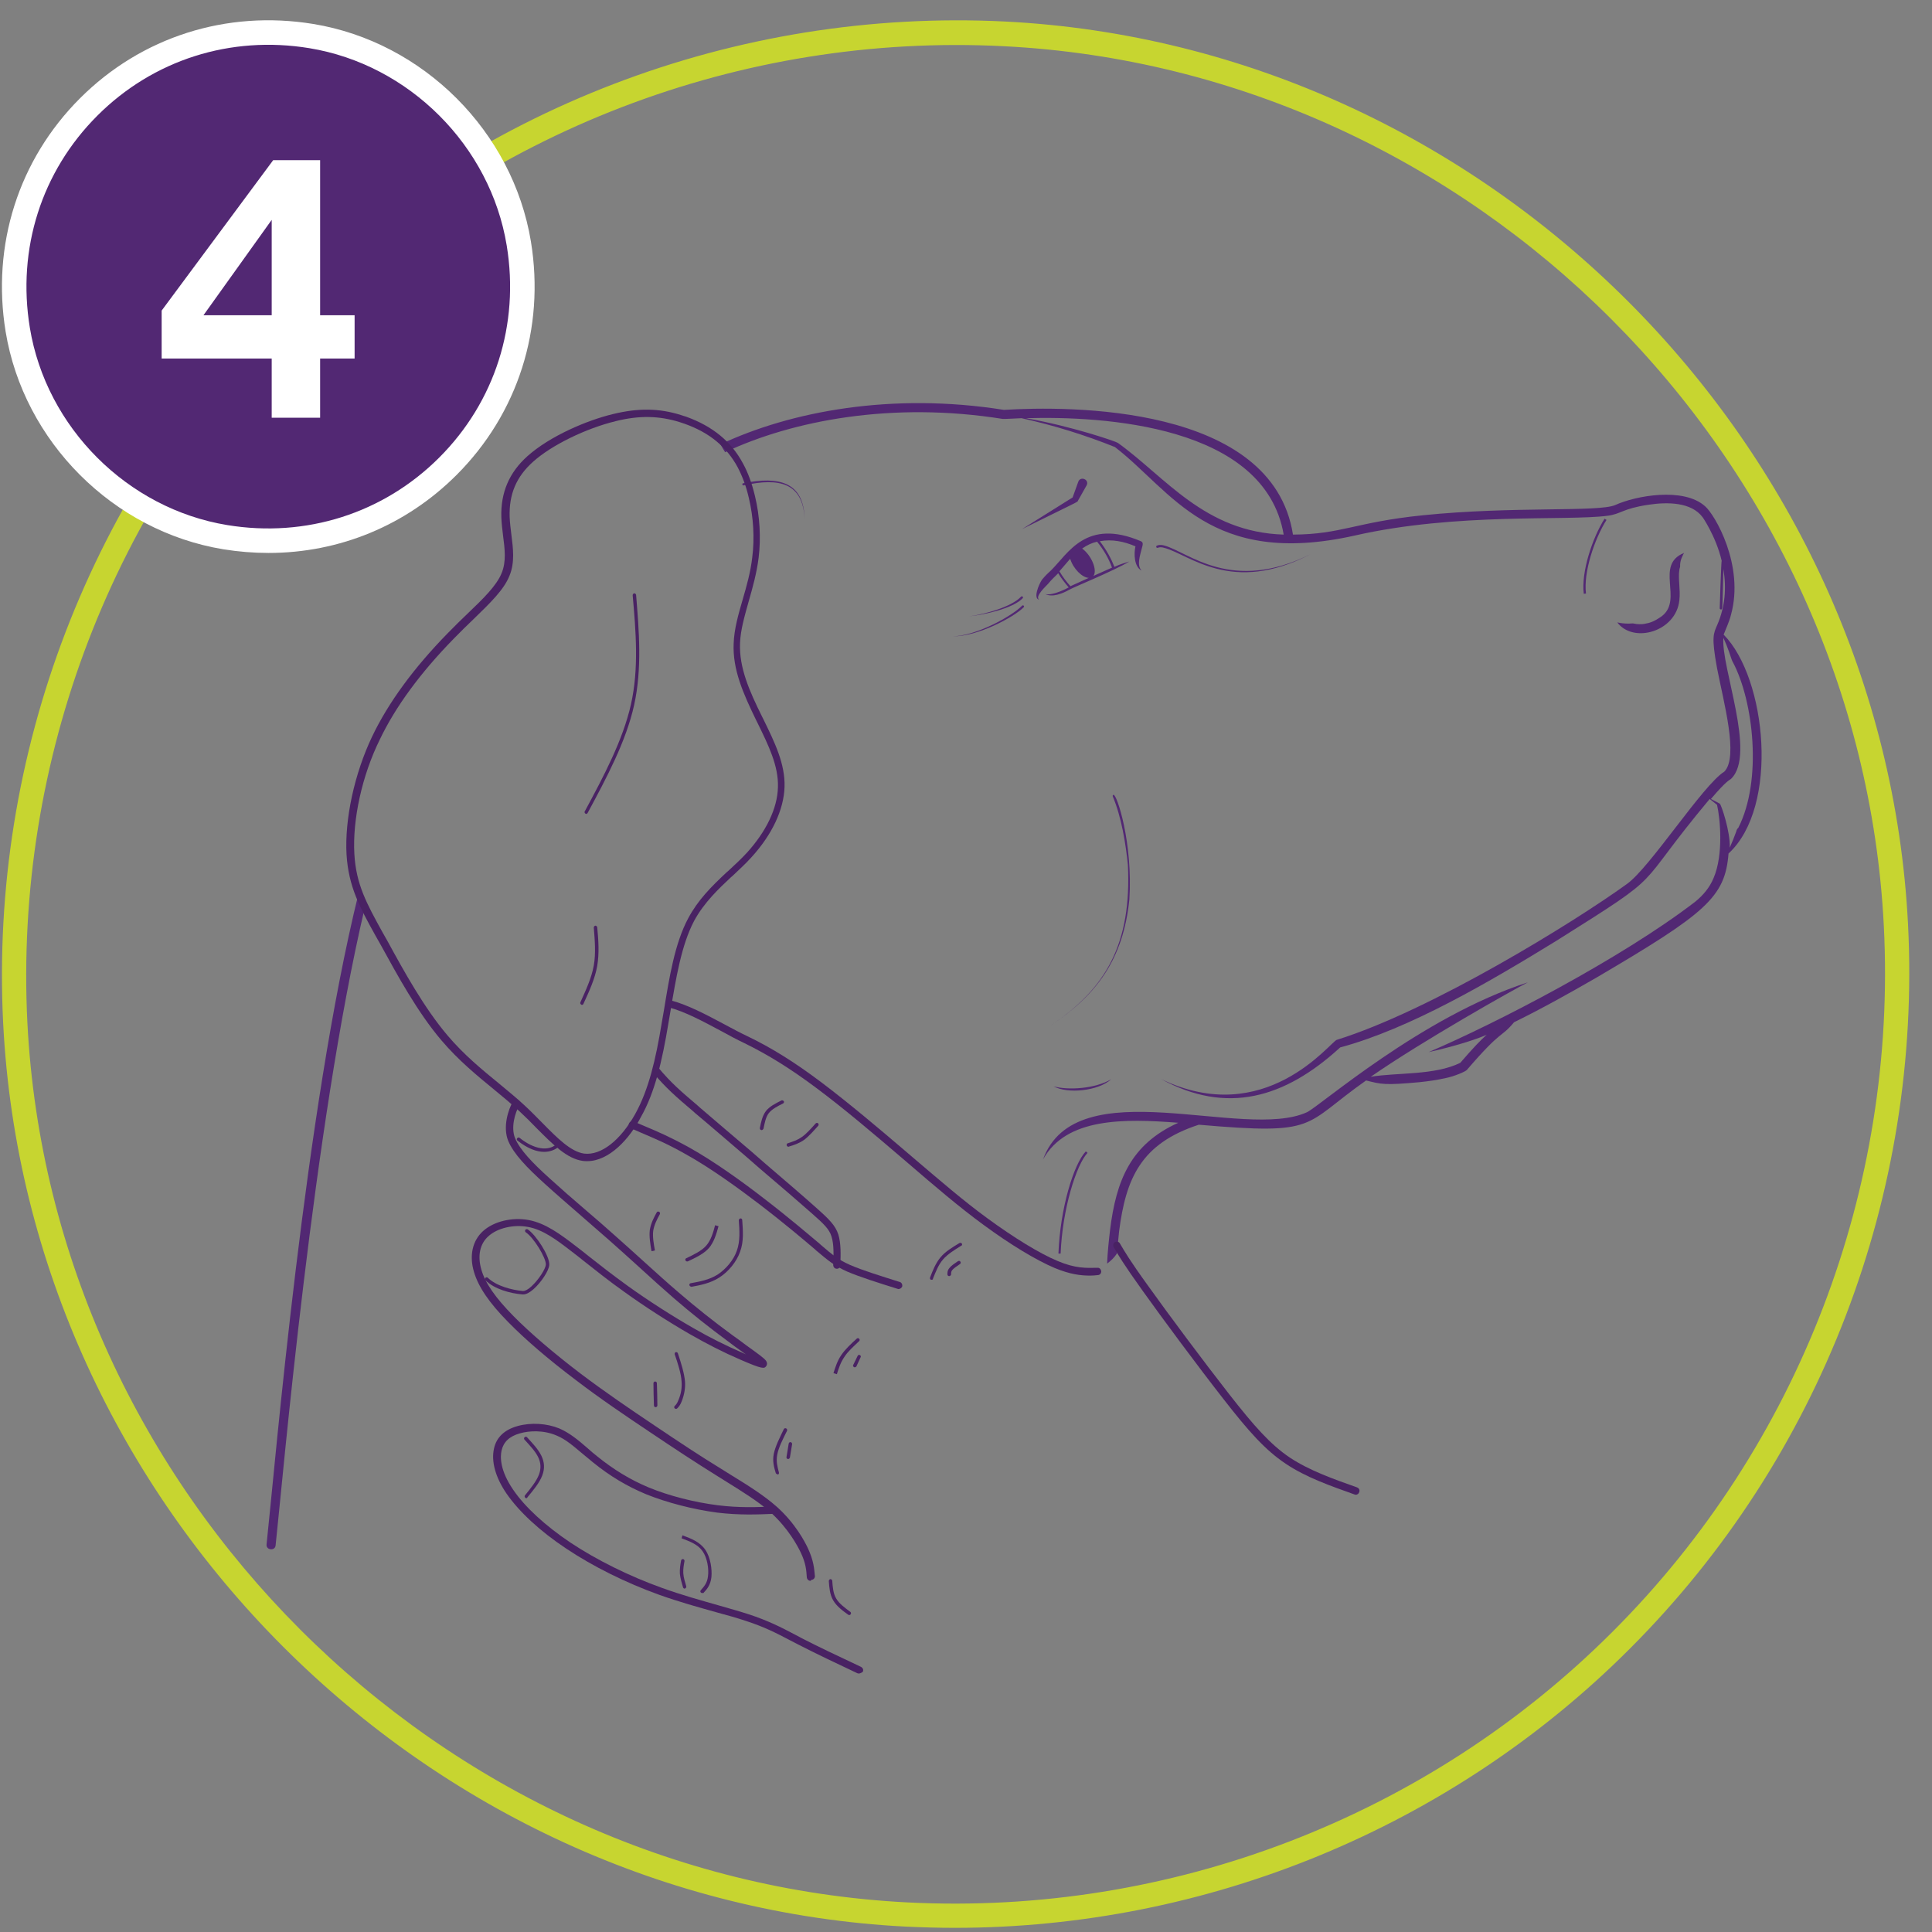 <svg width="79" height="79" viewBox="0 0 79 79" fill="none" xmlns="http://www.w3.org/2000/svg">
<rect x="0" y="0" width="79" height="79" fill="#808080" stroke="none"/>
<mask id="mask0_627_2465" style="mask-type:luminance" maskUnits="userSpaceOnUse" x="0" y="1" width="78" height="78">
<path d="M0.58 39.83C0.58 61.99 19.31 79.79 41.8 78.24C60.79 76.93 76.17 61.56 77.48 42.57C79.04 20.07 61.24 1.33 39.07 1.33C17.82 1.33 0.58 18.57 0.58 39.83Z" fill="white"/>
</mask>
<g mask="url(#mask0_627_2465)">
<path d="M26.64 51.16C26.59 50.86 26.54 50.57 26.57 50.3C26.61 50.03 26.73 49.8 26.85 49.58C26.87 49.54 26.91 49.53 26.95 49.55C26.99 49.57 27 49.61 26.98 49.65C26.86 49.87 26.75 50.08 26.71 50.33C26.68 50.57 26.73 50.86 26.78 51.13L26.71 51.15L26.64 51.16Z" fill="#492263"/>
</g>
<mask id="mask1_627_2465" style="mask-type:luminance" maskUnits="userSpaceOnUse" x="0" y="1" width="78" height="78">
<path d="M0.58 39.83C0.58 61.99 19.31 79.79 41.8 78.24C60.79 76.93 76.17 61.56 77.48 42.57C79.04 20.07 61.24 1.33 39.07 1.33C17.82 1.33 0.58 18.57 0.58 39.83Z" fill="white"/>
</mask>
<g mask="url(#mask1_627_2465)">
<path d="M28.09 51.58C28.061 51.58 28.041 51.56 28.03 51.54C28.011 51.5 28.03 51.46 28.061 51.45C28.37 51.3 28.691 51.15 28.881 50.93C29.07 50.71 29.16 50.41 29.241 50.1L29.381 50.14C29.291 50.46 29.201 50.78 28.991 51.03C28.78 51.27 28.441 51.43 28.12 51.58C28.11 51.58 28.101 51.58 28.09 51.58Z" fill="#492263"/>
</g>
<mask id="mask2_627_2465" style="mask-type:luminance" maskUnits="userSpaceOnUse" x="0" y="1" width="78" height="78">
<path d="M0.58 39.83C0.58 61.99 19.31 79.79 41.8 78.24C60.79 76.93 76.17 61.56 77.48 42.57C79.04 20.07 61.24 1.33 39.07 1.33C17.82 1.33 0.58 18.57 0.58 39.83Z" fill="white"/>
</mask>
<g mask="url(#mask2_627_2465)">
<path d="M28.26 52.61C28.23 52.61 28.2 52.59 28.19 52.55C28.18 52.51 28.21 52.47 28.25 52.47C28.64 52.4 29 52.33 29.34 52.12C29.69 51.89 30 51.52 30.13 51.14C30.27 50.75 30.24 50.31 30.21 49.9C30.21 49.86 30.24 49.83 30.28 49.82C30.32 49.82 30.35 49.85 30.35 49.89C30.38 50.32 30.42 50.77 30.26 51.19C30.12 51.59 29.79 52 29.41 52.24C29.05 52.47 28.65 52.55 28.26 52.62C28.27 52.61 28.27 52.61 28.26 52.61Z" fill="#492263"/>
</g>
<mask id="mask3_627_2465" style="mask-type:luminance" maskUnits="userSpaceOnUse" x="0" y="1" width="78" height="78">
<path d="M0.58 39.83C0.58 61.99 19.31 79.79 41.8 78.24C60.79 76.93 76.17 61.56 77.48 42.57C79.04 20.07 61.24 1.33 39.07 1.33C17.82 1.33 0.58 18.57 0.58 39.83Z" fill="white"/>
</mask>
<g mask="url(#mask3_627_2465)">
<path d="M26.81 57.54C26.77 57.54 26.74 57.51 26.74 57.47C26.73 57.17 26.72 56.87 26.72 56.56C26.72 56.52 26.75 56.49 26.79 56.49C26.83 56.49 26.86 56.52 26.86 56.56C26.87 56.86 26.88 57.16 26.88 57.47C26.88 57.5 26.85 57.54 26.81 57.54Z" fill="#492263"/>
</g>
<mask id="mask4_627_2465" style="mask-type:luminance" maskUnits="userSpaceOnUse" x="0" y="1" width="78" height="78">
<path d="M0.58 39.83C0.58 61.99 19.31 79.79 41.8 78.24C60.79 76.93 76.17 61.56 77.48 42.57C79.04 20.07 61.24 1.33 39.07 1.33C17.82 1.33 0.58 18.57 0.58 39.83Z" fill="white"/>
</mask>
<g mask="url(#mask4_627_2465)">
<path d="M27.64 57.61C27.62 57.61 27.61 57.6 27.59 57.59C27.56 57.56 27.56 57.52 27.59 57.49C27.64 57.44 27.69 57.39 27.75 57.23C27.85 56.99 27.89 56.74 27.87 56.49C27.85 56.16 27.72 55.76 27.59 55.38C27.58 55.34 27.6 55.3 27.63 55.29C27.66 55.28 27.71 55.3 27.72 55.34C27.85 55.74 27.98 56.14 28.01 56.49C28.03 56.76 27.98 57.03 27.88 57.29C27.81 57.47 27.75 57.53 27.69 57.59C27.68 57.6 27.66 57.61 27.64 57.61Z" fill="#492263"/>
</g>
<mask id="mask5_627_2465" style="mask-type:luminance" maskUnits="userSpaceOnUse" x="0" y="1" width="78" height="78">
<path d="M0.58 39.83C0.58 61.99 19.31 79.79 41.8 78.24C60.79 76.93 76.17 61.56 77.48 42.57C79.04 20.07 61.24 1.33 39.07 1.33C17.82 1.33 0.58 18.57 0.58 39.83Z" fill="white"/>
</mask>
<g mask="url(#mask5_627_2465)">
<path d="M28.71 65.141C28.69 65.141 28.68 65.13 28.66 65.121C28.63 65.091 28.63 65.05 28.66 65.02C28.79 64.871 28.92 64.731 28.95 64.451C28.99 64.15 28.92 63.7 28.73 63.431C28.54 63.151 28.21 63.031 27.87 62.901L27.91 62.77L27.88 62.84L27.91 62.781C28.26 62.91 28.62 63.05 28.84 63.37C29.06 63.691 29.12 64.18 29.09 64.49C29.05 64.82 28.91 64.981 28.76 65.141C28.75 65.13 28.73 65.141 28.71 65.141Z" fill="#492263"/>
</g>
<mask id="mask6_627_2465" style="mask-type:luminance" maskUnits="userSpaceOnUse" x="0" y="1" width="78" height="78">
<path d="M0.58 39.83C0.58 61.99 19.31 79.79 41.8 78.24C60.79 76.93 76.17 61.56 77.48 42.57C79.04 20.07 61.24 1.33 39.07 1.33C17.82 1.33 0.58 18.57 0.58 39.83Z" fill="white"/>
</mask>
<g mask="url(#mask6_627_2465)">
<path d="M28 64.96C27.97 64.96 27.94 64.94 27.93 64.91C27.88 64.74 27.82 64.54 27.8 64.35C27.79 64.16 27.82 63.97 27.85 63.81C27.86 63.77 27.89 63.75 27.93 63.75C27.97 63.76 27.99 63.79 27.99 63.83C27.96 63.99 27.93 64.16 27.94 64.33C27.95 64.5 28.01 64.69 28.06 64.86C28.07 64.9 28.05 64.94 28.01 64.95C28.02 64.96 28.01 64.96 28 64.96Z" fill="#492263"/>
</g>
<mask id="mask7_627_2465" style="mask-type:luminance" maskUnits="userSpaceOnUse" x="0" y="1" width="78" height="78">
<path d="M0.58 39.83C0.58 61.99 19.31 79.79 41.8 78.24C60.79 76.93 76.17 61.56 77.48 42.57C79.04 20.07 61.24 1.33 39.07 1.33C17.82 1.33 0.58 18.57 0.58 39.83Z" fill="white"/>
</mask>
<g mask="url(#mask7_627_2465)">
<path d="M21.52 61.261C21.5 61.261 21.49 61.261 21.48 61.24C21.45 61.221 21.44 61.17 21.47 61.141C21.7 60.861 21.94 60.561 22.04 60.291C22.13 60.051 22.12 59.81 22 59.571C21.88 59.331 21.66 59.101 21.45 58.871C21.42 58.841 21.42 58.8 21.45 58.77C21.48 58.74 21.52 58.74 21.55 58.77C21.77 59.011 22 59.251 22.13 59.511C22.27 59.791 22.28 60.06 22.17 60.34C22.06 60.63 21.81 60.931 21.57 61.221C21.56 61.251 21.54 61.261 21.52 61.261Z" fill="#492263"/>
</g>
<mask id="mask8_627_2465" style="mask-type:luminance" maskUnits="userSpaceOnUse" x="0" y="1" width="78" height="78">
<path d="M0.58 39.83C0.58 61.99 19.31 79.79 41.8 78.24C60.79 76.93 76.17 61.56 77.48 42.57C79.04 20.07 61.24 1.33 39.07 1.33C17.82 1.33 0.58 18.57 0.58 39.83Z" fill="white"/>
</mask>
<g mask="url(#mask8_627_2465)">
<path d="M21.39 52.93C21.38 52.93 21.38 52.93 21.37 52.93C20.88 52.89 20.22 52.72 19.85 52.35C19.82 52.32 19.82 52.28 19.85 52.25C19.88 52.22 19.92 52.22 19.95 52.25C20.3 52.59 20.94 52.75 21.38 52.79H21.39C21.47 52.79 21.59 52.73 21.72 52.61C22.03 52.33 22.31 51.88 22.32 51.71C22.33 51.43 21.82 50.6 21.5 50.39C21.47 50.37 21.46 50.32 21.48 50.29C21.5 50.26 21.55 50.25 21.58 50.27C21.92 50.5 22.48 51.36 22.46 51.72C22.45 51.95 22.13 52.44 21.81 52.72C21.65 52.86 21.51 52.93 21.39 52.93Z" fill="#492263"/>
</g>
<mask id="mask9_627_2465" style="mask-type:luminance" maskUnits="userSpaceOnUse" x="0" y="1" width="78" height="78">
<path d="M0.58 39.83C0.58 61.99 19.31 79.79 41.8 78.24C60.79 76.93 76.17 61.56 77.48 42.57C79.04 20.07 61.24 1.33 39.07 1.33C17.82 1.33 0.58 18.57 0.58 39.83Z" fill="white"/>
</mask>
<g mask="url(#mask9_627_2465)">
<path d="M22.25 47.1C21.95 47.1 21.58 46.97 21.16 46.64C21.13 46.62 21.12 46.57 21.15 46.54C21.18 46.51 21.22 46.5 21.25 46.53C21.84 47 22.42 47.09 22.76 46.78C22.79 46.75 22.83 46.75 22.86 46.78C22.89 46.81 22.89 46.85 22.86 46.88C22.71 47.01 22.5 47.1 22.25 47.1Z" fill="#492263"/>
</g>
<mask id="mask10_627_2465" style="mask-type:luminance" maskUnits="userSpaceOnUse" x="0" y="1" width="78" height="78">
<path d="M0.58 39.83C0.58 61.99 19.31 79.79 41.8 78.24C60.79 76.93 76.17 61.56 77.48 42.57C79.04 20.07 61.24 1.33 39.07 1.33C17.82 1.33 0.58 18.57 0.58 39.83Z" fill="white"/>
</mask>
<g mask="url(#mask10_627_2465)">
<path d="M32.24 46.89C32.21 46.89 32.18 46.87 32.17 46.84C32.16 46.8 32.17 46.76 32.21 46.75C32.42 46.68 32.61 46.62 32.79 46.49C32.98 46.36 33.17 46.14 33.35 45.94C33.38 45.91 33.42 45.91 33.45 45.93C33.48 45.96 33.48 46 33.46 46.03C33.27 46.24 33.08 46.46 32.88 46.61C32.68 46.75 32.47 46.82 32.27 46.88C32.26 46.89 32.25 46.89 32.24 46.89ZM31.14 46.21H31.13C31.09 46.2 31.07 46.17 31.07 46.13C31.12 45.88 31.17 45.63 31.32 45.43C31.47 45.24 31.71 45.12 31.95 45C31.98 44.98 32.03 45 32.05 45.03C32.07 45.06 32.05 45.11 32.02 45.12C31.8 45.23 31.57 45.35 31.44 45.51C31.31 45.68 31.27 45.91 31.22 46.15C31.2 46.19 31.17 46.21 31.14 46.21Z" fill="#492263"/>
</g>
<mask id="mask11_627_2465" style="mask-type:luminance" maskUnits="userSpaceOnUse" x="0" y="1" width="78" height="78">
<path d="M0.58 39.83C0.58 61.99 19.31 79.79 41.8 78.24C60.79 76.93 76.17 61.56 77.48 42.57C79.04 20.07 61.24 1.33 39.07 1.33C17.82 1.33 0.58 18.57 0.58 39.83Z" fill="white"/>
</mask>
<g mask="url(#mask11_627_2465)">
<path d="M23.8 41.09C23.79 41.09 23.78 41.09 23.77 41.08C23.73 41.06 23.72 41.02 23.73 40.99C23.95 40.5 24.19 39.99 24.28 39.48C24.37 38.97 24.32 38.44 24.28 37.93C24.28 37.89 24.31 37.86 24.34 37.85C24.38 37.85 24.41 37.88 24.42 37.91C24.47 38.43 24.51 38.97 24.42 39.5C24.33 40.02 24.09 40.54 23.86 41.04C23.85 41.07 23.82 41.09 23.8 41.09Z" fill="#492263"/>
</g>
<mask id="mask12_627_2465" style="mask-type:luminance" maskUnits="userSpaceOnUse" x="0" y="1" width="78" height="78">
<path d="M0.58 39.83C0.58 61.99 19.31 79.79 41.8 78.24C60.79 76.93 76.17 61.56 77.48 42.57C79.04 20.07 61.24 1.33 39.07 1.33C17.82 1.33 0.58 18.57 0.58 39.83Z" fill="white"/>
</mask>
<g mask="url(#mask12_627_2465)">
<path d="M23.97 33.28C23.96 33.28 23.95 33.28 23.94 33.27C23.91 33.25 23.89 33.21 23.91 33.18C24.68 31.75 25.47 30.27 25.8 28.8C26.13 27.33 26 25.81 25.87 24.34C25.87 24.3 25.9 24.27 25.93 24.26C25.97 24.26 26 24.29 26.01 24.32C26.13 25.8 26.26 27.33 25.93 28.83C25.6 30.32 24.8 31.81 24.03 33.24C24.02 33.26 24 33.28 23.97 33.28Z" fill="#492263"/>
</g>
<mask id="mask13_627_2465" style="mask-type:luminance" maskUnits="userSpaceOnUse" x="0" y="1" width="78" height="78">
<path d="M0.58 39.83C0.58 61.99 19.31 79.79 41.8 78.24C60.79 76.93 76.17 61.56 77.48 42.57C79.04 20.07 61.24 1.33 39.07 1.33C17.82 1.33 0.58 18.57 0.58 39.83Z" fill="white"/>
</mask>
<g mask="url(#mask13_627_2465)">
<path d="M34.22 56.19L34.08 56.15C34.16 55.9 34.24 55.64 34.4 55.41C34.56 55.17 34.8 54.95 35.03 54.74C35.06 54.71 35.1 54.71 35.13 54.74C35.16 54.77 35.16 54.81 35.13 54.84C34.91 55.05 34.67 55.26 34.53 55.48C34.37 55.71 34.3 55.94 34.22 56.19Z" fill="#492263"/>
</g>
<mask id="mask14_627_2465" style="mask-type:luminance" maskUnits="userSpaceOnUse" x="0" y="1" width="78" height="78">
<path d="M0.58 39.83C0.58 61.99 19.31 79.79 41.8 78.24C60.79 76.93 76.17 61.56 77.48 42.57C79.04 20.07 61.24 1.33 39.07 1.33C17.82 1.33 0.58 18.57 0.58 39.83Z" fill="white"/>
</mask>
<g mask="url(#mask14_627_2465)">
<path d="M31.79 60.28C31.76 60.28 31.73 60.26 31.72 60.23C31.65 60 31.58 59.75 31.64 59.45C31.7 59.15 31.88 58.79 32.05 58.44C32.07 58.4 32.11 58.39 32.15 58.41C32.18 58.43 32.2 58.47 32.18 58.51C32.01 58.85 31.83 59.2 31.78 59.49C31.73 59.76 31.79 59.98 31.85 60.21C31.86 60.25 31.84 60.29 31.8 60.3C31.8 60.28 31.8 60.28 31.79 60.28Z" fill="#492263"/>
</g>
<mask id="mask15_627_2465" style="mask-type:luminance" maskUnits="userSpaceOnUse" x="0" y="1" width="78" height="78">
<path d="M0.58 39.83C0.58 61.99 19.31 79.79 41.8 78.24C60.79 76.93 76.17 61.56 77.48 42.57C79.04 20.07 61.24 1.33 39.07 1.33C17.82 1.33 0.58 18.57 0.58 39.83Z" fill="white"/>
</mask>
<g mask="url(#mask15_627_2465)">
<path d="M34.73 66.04C34.72 66.04 34.7 66.04 34.69 66.03C34.45 65.86 34.21 65.68 34.07 65.44C33.93 65.2 33.91 64.92 33.89 64.65C33.89 64.61 33.92 64.58 33.95 64.57C34 64.57 34.02 64.6 34.03 64.63C34.05 64.9 34.07 65.16 34.19 65.36C34.31 65.57 34.54 65.74 34.77 65.91C34.8 65.93 34.81 65.98 34.78 66.01C34.77 66.03 34.75 66.04 34.73 66.04Z" fill="#492263"/>
</g>
<mask id="mask16_627_2465" style="mask-type:luminance" maskUnits="userSpaceOnUse" x="0" y="1" width="78" height="78">
<path d="M0.58 39.83C0.58 61.99 19.31 79.79 41.8 78.24C60.79 76.93 76.17 61.56 77.48 42.57C79.04 20.07 61.24 1.33 39.07 1.33C17.82 1.33 0.58 18.57 0.58 39.83Z" fill="white"/>
</mask>
<g mask="url(#mask16_627_2465)">
<path d="M34.95 55.91C34.94 55.91 34.93 55.91 34.92 55.9C34.88 55.88 34.87 55.84 34.89 55.81L35.07 55.44C35.09 55.4 35.13 55.39 35.16 55.41C35.2 55.43 35.21 55.47 35.19 55.5L35.02 55.87C35 55.9 34.97 55.91 34.95 55.91Z" fill="#492263"/>
</g>
<mask id="mask17_627_2465" style="mask-type:luminance" maskUnits="userSpaceOnUse" x="0" y="1" width="78" height="78">
<path d="M0.58 39.83C0.58 61.99 19.31 79.79 41.8 78.24C60.79 76.93 76.17 61.56 77.48 42.57C79.04 20.07 61.24 1.33 39.07 1.33C17.82 1.33 0.58 18.57 0.58 39.83Z" fill="white"/>
</mask>
<g mask="url(#mask17_627_2465)">
<path d="M32.23 59.66H32.22C32.18 59.65 32.15 59.62 32.16 59.58C32.19 59.4 32.22 59.21 32.25 59.03C32.26 58.99 32.29 58.96 32.33 58.97C32.37 58.98 32.39 59.01 32.39 59.05C32.36 59.23 32.33 59.41 32.3 59.6C32.29 59.63 32.26 59.66 32.23 59.66Z" fill="#492263"/>
</g>
<mask id="mask18_627_2465" style="mask-type:luminance" maskUnits="userSpaceOnUse" x="0" y="1" width="78" height="78">
<path d="M0.58 39.83C0.58 61.99 19.31 79.79 41.8 78.24C60.79 76.93 76.17 61.56 77.48 42.57C79.04 20.07 61.24 1.33 39.07 1.33C17.82 1.33 0.58 18.57 0.58 39.83Z" fill="white"/>
</mask>
<g mask="url(#mask18_627_2465)">
<path d="M38.1 52.33C38.09 52.33 38.08 52.33 38.07 52.33C38.03 52.32 38.02 52.27 38.03 52.24C38.14 51.95 38.26 51.65 38.46 51.41C38.66 51.17 38.95 51 39.23 50.83C39.26 50.81 39.31 50.82 39.33 50.85C39.35 50.88 39.34 50.92 39.31 50.94H39.3C39.03 51.11 38.75 51.28 38.56 51.5C38.37 51.72 38.27 51.99 38.15 52.28C38.16 52.31 38.13 52.33 38.1 52.33Z" fill="#492263"/>
</g>
<mask id="mask19_627_2465" style="mask-type:luminance" maskUnits="userSpaceOnUse" x="0" y="1" width="78" height="78">
<path d="M0.58 39.83C0.58 61.99 19.31 79.79 41.8 78.24C60.79 76.93 76.17 61.56 77.48 42.57C79.04 20.07 61.24 1.33 39.07 1.33C17.82 1.33 0.58 18.57 0.58 39.83Z" fill="white"/>
</mask>
<g mask="url(#mask19_627_2465)">
<path d="M38.81 52.18C38.77 52.18 38.74 52.15 38.74 52.11C38.74 52.03 38.74 51.94 38.83 51.84C38.9 51.75 39.04 51.66 39.17 51.57C39.2 51.55 39.25 51.55 39.27 51.59C39.29 51.62 39.29 51.66 39.26 51.68L39.25 51.69C39.13 51.77 39 51.86 38.94 51.93C38.89 51.99 38.89 52.05 38.89 52.12C38.88 52.15 38.85 52.18 38.81 52.18Z" fill="#492263"/>
</g>
<mask id="mask20_627_2465" style="mask-type:luminance" maskUnits="userSpaceOnUse" x="0" y="1" width="78" height="78">
<path d="M0.58 39.83C0.58 61.99 19.31 79.79 41.8 78.24C60.79 76.93 76.17 61.56 77.48 42.57C79.04 20.07 61.24 1.33 39.07 1.33C17.82 1.33 0.58 18.57 0.58 39.83Z" fill="white"/>
</mask>
<g mask="url(#mask20_627_2465)">
<path d="M67.24 25.51C67.15 25.53 66.93 25.53 66.82 25.5C66.76 25.48 66.69 25.5 66.6 25.5C66.41 25.5 66.27 25.48 66.13 25.45C66.79 26.33 68.54 25.83 68.67 24.54C68.72 24.11 68.61 23.64 68.67 23.3C68.67 23.25 68.7 23.21 68.7 23.16C68.69 22.91 68.8 22.73 68.86 22.61C67.65 23.1 68.83 24.51 67.96 25.19C67.61 25.44 67.45 25.47 67.24 25.51Z" fill="#522873"/>
<path d="M64.761 24.28L64.851 24.27C64.741 23.4 65.201 22.03 65.691 21.26L65.611 21.21C65.111 22 64.651 23.39 64.761 24.28Z" fill="#522873"/>
<path d="M42.61 23.7C42.75 23.53 42.88 23.41 42.98 23.32C43.68 22.63 44.41 21.18 46.65 22.13C46.77 22.18 46.72 22.299 46.69 22.419C46.62 22.709 46.47 23.11 46.68 23.33C46.37 23.18 46.36 22.62 46.43 22.34C45.96 22.14 45.48 22.04 44.97 22.13C45.24 22.48 45.43 22.83 45.57 23.18C45.66 23.14 45.74 23.09 46.18 22.96C45.55 23.34 43.88 24.02 43.73 24.11C43.45 24.27 43.03 24.44 42.74 24.29C42.98 24.36 43.46 24.149 43.68 24.029L43.7 24.02C43.53 23.82 43.39 23.64 43.27 23.439C43.15 23.57 43.04 23.65 42.85 23.88C42.79 23.95 42.3 24.39 42.49 24.52C42.24 24.48 42.47 23.9 42.61 23.7ZM44.25 22.43C44.64 22.72 44.88 23.32 44.71 23.55C44.94 23.45 44.79 23.51 45.47 23.21C45.33 22.82 45.12 22.47 44.86 22.15C44.64 22.2 44.45 22.29 44.25 22.43ZM43.32 23.36C43.45 23.58 43.6 23.78 43.77 23.97L44.52 23.63C44.26 23.62 43.89 23.27 43.76 22.849C43.6 23.029 43.54 23.11 43.32 23.36Z" fill="#522873"/>
<path d="M45.44 44.13C44.78 44.52 43.68 44.59 43.08 44.42C43.67 44.74 44.91 44.61 45.44 44.13Z" fill="#522873"/>
<path d="M44.47 47.14L44.4 47.08C43.91 47.59 43.35 49.39 43.28 51.26H43.37C43.44 49.44 44.01 47.63 44.47 47.14Z" fill="#522873"/>
<path d="M44.08 20.47L44.43 19.85C44.56 19.61 44.18 19.45 44.09 19.7L43.86 20.34L41.8 21.63C44.23 20.43 44.05 20.54 44.08 20.47Z" fill="#522873"/>
<path d="M42.93 41.95C44.83 40.71 45.93 39.23 46.18 36.78C46.33 34.46 45.66 32.45 45.53 32.5C45.51 32.51 45.49 32.54 45.5 32.56C45.86 33.42 46.03 34.49 46.12 35.37C46.27 38.55 45.26 40.42 42.93 41.95Z" fill="#522873"/>
<path d="M41.86 24.83C41.9 24.79 41.84 24.72 41.79 24.77C41.37 25.2 39.92 26 38.96 26.02C39.98 26.03 41.47 25.23 41.86 24.83Z" fill="#522873"/>
<path d="M41.82 24.46C41.86 24.42 41.79 24.35 41.75 24.4C41.34 24.83 40.27 25.11 39.65 25.2C40.27 25.13 41.42 24.88 41.82 24.46Z" fill="#522873"/>
<path d="M30.39 19.759C30.33 19.769 30.35 19.859 30.41 19.849C31.87 19.519 32.83 19.749 32.9 21.209C32.86 19.719 31.88 19.459 30.39 19.759Z" fill="#522873"/>
<path d="M47.6 22.4C48.64 22.67 50.36 24.34 53.59 22.66C50.36 24.27 48.6 22.58 47.62 22.31C47.42 22.25 47.31 22.31 47.31 22.31C47.25 22.33 47.28 22.42 47.34 22.4C47.35 22.4 47.43 22.35 47.6 22.4Z" fill="#522873"/>
<path d="M70.48 25.95C70.54 25.79 70.72 25.4 70.78 25.14C71.34 23.12 70.12 21.04 69.72 20.7C68.84 19.91 66.88 20.27 66.05 20.65C65.37 20.95 61.89 20.69 58.18 21.07C55.42 21.35 54.85 21.85 52.87 21.86C52.03 16.52 43.66 16.6 41.05 16.76C36.46 16.03 32.3 16.83 29.46 18.17C29.52 18.28 29.59 18.39 29.65 18.49C32.42 17.19 36.49 16.41 41 17.13C41.02 17.14 41.74 17.1 41.77 17.1C43.09 17.39 44.37 17.79 45.59 18.28C47.93 20.08 49.48 23.22 55.39 21.9C59.56 20.95 64.05 21.31 65.73 21.09C66.29 21.02 66.33 20.8 67.4 20.64C68.19 20.52 69.16 20.53 69.62 21.15C69.57 21.07 70.16 21.9 70.4 22.93C70.38 22.95 70.32 24.84 70.32 24.87C70.32 24.9 70.34 24.92 70.37 24.92C70.45 24.92 70.42 24.92 70.47 23.27C70.6 24.05 70.54 24.81 70.22 25.55C70.07 25.9 69.97 26.02 70.21 27.32C70.48 28.71 71.1 30.94 70.51 31.55C69.62 32.11 67.47 35.48 66.52 36.15C64.35 37.72 58.49 41.33 54.66 42.52C54.39 42.61 51.73 46.18 47.47 44.12C50.16 45.59 52.53 44.91 54.8 42.83C57.66 42.06 60.92 40.14 63.64 38.47C68.33 35.52 66.66 36.56 69.91 32.67L70.21 32.91C70.34 33.47 70.48 34.95 70.07 35.9C69.91 36.29 69.65 36.6 69.32 36.87C66.29 39.2 61.14 41.86 58.42 43.02C59.65 42.75 60.54 42.43 60.79 42.31C60.51 42.57 60.29 42.79 59.71 43.46C58.65 43.98 57.11 43.85 56.05 44.03C58.18 42.55 61.9 40.46 62.47 40.17C58.13 41.57 53.96 45.24 53.44 45.48C50.86 46.66 44 43.7 42.65 47.41C43.6 45.69 45.98 45.74 48.18 45.91C46.23 46.79 45.64 48.27 45.39 50.3C45.34 50.73 45.29 51.19 45.27 51.67C45.35 51.61 45.43 51.54 45.5 51.47C45.57 51.4 45.62 51.33 45.67 51.26C45.7 50.95 45.73 50.64 45.76 50.35C46.04 48.17 46.66 46.76 49.02 45.99C53.96 46.42 53.23 46.03 55.86 44.18C56.49 44.34 56.63 44.38 58.05 44.25C58.42 44.21 58.72 44.17 59.13 44.08C59.47 44.01 59.92 43.82 59.98 43.75C61.45 42.04 61.34 42.48 61.91 41.8C63.09 41.22 64.14 40.63 65.27 39.98C69.76 37.34 70.54 36.69 70.68 34.9C72.76 32.99 72.24 27.73 70.48 25.95ZM45.71 18.11C45.63 18.05 43.83 17.43 41.95 17.1C45.08 17.01 51.72 17.37 52.49 21.86C49.26 21.76 47.66 19.51 45.71 18.11ZM71 33.99C70.91 34.24 70.83 34.43 70.73 34.66C70.76 34.02 70.38 32.89 70.32 32.86L69.96 32.67C70.63 31.88 70.72 31.91 70.79 31.84C71.82 30.83 70.37 27.3 70.47 26.08C70.58 26.33 70.61 26.4 70.7 26.65C70.82 27 70.81 26.99 70.86 27.08C71.7 28.67 72.07 31.9 71.08 33.85C71.03 33.89 71.01 33.94 71 33.99Z" fill="#522873"/>
<path d="M14.66 36.54C12.46 45.46 11.26 59.82 10.9 63.15C10.87 63.39 11.25 63.43 11.27 63.19C11.58 60.34 12.8 46.13 14.91 37.14C14.8 36.92 14.72 36.72 14.66 36.54Z" fill="#522873"/>
</g>
<mask id="mask21_627_2465" style="mask-type:luminance" maskUnits="userSpaceOnUse" x="0" y="1" width="78" height="78">
<path d="M0.58 39.83C0.58 61.99 19.31 79.79 41.8 78.24C60.79 76.93 76.17 61.56 77.48 42.57C79.04 20.07 61.24 1.33 39.07 1.33C17.82 1.33 0.58 18.57 0.58 39.83Z" fill="white"/>
</mask>
<g mask="url(#mask21_627_2465)">
<path d="M24.01 47.48C23.95 47.48 23.89 47.48 23.83 47.47C23.18 47.38 22.61 46.8 21.94 46.13C21.72 45.9 21.49 45.67 21.24 45.44C20.91 45.14 20.57 44.85 20.2 44.55C19.48 43.96 18.74 43.35 18.05 42.54C17.07 41.39 16.24 39.86 15.57 38.64L15.36 38.27C14.71 37.1 14.25 36.25 14.17 34.94C14.09 33.5 14.49 31.64 15.22 30.11C15.88 28.73 16.92 27.31 18.31 25.89C18.59 25.6 18.86 25.34 19.11 25.1C19.78 24.46 20.3 23.95 20.51 23.44C20.71 22.96 20.64 22.44 20.57 21.9C20.54 21.66 20.51 21.41 20.5 21.15C20.47 20.14 20.82 19.32 21.57 18.65C22.49 17.83 23.99 17.19 25.07 16.93C26.1 16.68 26.95 16.69 27.84 16.97C27.91 16.99 27.98 17.02 28.06 17.04C29.14 17.43 29.9 18.05 30.38 18.95C30.59 19.33 30.75 19.78 30.87 20.28C31.07 21.1 31.12 22 31.02 22.81C30.94 23.44 30.78 24.01 30.62 24.57C30.45 25.18 30.28 25.75 30.26 26.3C30.22 27.3 30.64 28.25 31.16 29.3L31.22 29.42C31.68 30.36 32.11 31.24 32.08 32.18C32.05 33.11 31.57 34.13 30.73 35.05C30.49 35.32 30.21 35.57 29.95 35.82L29.89 35.87C29.4 36.33 28.79 36.9 28.38 37.66C27.86 38.65 27.64 40.01 27.42 41.32L27.33 41.85C27.07 43.41 26.78 44.66 26.21 45.67C25.74 46.57 24.91 47.48 24.01 47.48ZM14.49 34.92C14.56 36.16 14.99 36.94 15.64 38.12L15.85 38.49C16.51 39.7 17.34 41.21 18.3 42.34C18.97 43.13 19.7 43.73 20.41 44.31C20.78 44.62 21.13 44.9 21.46 45.21C21.71 45.44 21.94 45.68 22.17 45.91C22.8 46.55 23.34 47.09 23.88 47.17C24.58 47.26 25.38 46.62 25.98 45.54C26.52 44.56 26.81 43.35 27.06 41.82L27.15 41.3C27.37 39.96 27.59 38.58 28.14 37.55C28.54 36.8 29.08 36.26 29.71 35.67L29.77 35.62C30.04 35.37 30.3 35.13 30.54 34.87C31.33 34 31.79 33.05 31.81 32.19C31.84 31.32 31.42 30.47 30.98 29.57L30.92 29.45C30.39 28.36 29.95 27.37 30 26.31C30.02 25.72 30.19 25.13 30.37 24.51C30.53 23.96 30.69 23.4 30.76 22.79C30.86 22.01 30.81 21.15 30.62 20.36C30.51 19.88 30.35 19.46 30.16 19.1C29.71 18.27 29.01 17.69 28 17.33C27.93 17.31 27.86 17.28 27.79 17.26C26.95 17 26.15 16.98 25.18 17.22C23.95 17.52 22.56 18.2 21.81 18.87C21.11 19.49 20.81 20.21 20.84 21.14C20.85 21.38 20.88 21.62 20.91 21.86C20.98 22.42 21.06 23 20.83 23.55C20.6 24.12 20.05 24.65 19.36 25.32C19.11 25.56 18.84 25.82 18.56 26.11C17.19 27.51 16.17 28.9 15.53 30.24C14.8 31.72 14.41 33.52 14.49 34.92Z" fill="#492263"/>
</g>
<mask id="mask22_627_2465" style="mask-type:luminance" maskUnits="userSpaceOnUse" x="0" y="1" width="78" height="78">
<path d="M0.58 39.83C0.58 61.99 19.31 79.79 41.8 78.24C60.79 76.93 76.17 61.56 77.48 42.57C79.04 20.07 61.24 1.33 39.07 1.33C17.82 1.33 0.58 18.57 0.58 39.83Z" fill="white"/>
</mask>
<g mask="url(#mask22_627_2465)">
<path d="M55.44 61.12C55.42 61.12 55.41 61.12 55.39 61.11C54.41 60.76 53.4 60.41 52.57 59.85C51.73 59.29 51.05 58.52 50.03 57.21C48.96 55.84 47.53 53.91 46.73 52.79C45.92 51.66 45.73 51.32 45.54 51C45.5 50.93 45.52 50.83 45.59 50.79C45.66 50.75 45.75 50.77 45.79 50.84C45.98 51.16 46.16 51.49 46.97 52.61C47.77 53.73 49.2 55.65 50.27 57.02C51.28 58.31 51.94 59.06 52.74 59.6C53.54 60.13 54.53 60.48 55.49 60.82C55.57 60.85 55.61 60.93 55.58 61.01C55.56 61.08 55.5 61.12 55.44 61.12Z" fill="#492263"/>
</g>
<mask id="mask23_627_2465" style="mask-type:luminance" maskUnits="userSpaceOnUse" x="0" y="1" width="78" height="78">
<path d="M0.58 39.83C0.58 61.99 19.31 79.79 41.8 78.24C60.79 76.93 76.17 61.56 77.48 42.57C79.04 20.07 61.24 1.33 39.07 1.33C17.82 1.33 0.58 18.57 0.58 39.83Z" fill="white"/>
</mask>
<g mask="url(#mask23_627_2465)">
<path d="M34.22 51.88C34.21 51.88 34.21 51.88 34.22 51.88C34.13 51.88 34.07 51.81 34.07 51.72C34.09 51.3 34.1 50.87 34 50.56C33.91 50.26 33.69 50.05 33.19 49.61C32.69 49.17 31.93 48.51 31.09 47.8L30.54 47.32C29.79 46.68 29.03 46.02 28.43 45.52L28.33 45.43C27.68 44.88 27.22 44.48 26.71 43.87C26.66 43.81 26.67 43.71 26.73 43.66C26.79 43.61 26.89 43.62 26.94 43.68C27.43 44.27 27.86 44.64 28.52 45.2L28.62 45.29C29.21 45.8 29.98 46.45 30.73 47.09L31.28 47.57C32.12 48.29 32.88 48.94 33.38 49.39C33.91 49.86 34.16 50.11 34.28 50.48C34.39 50.84 34.38 51.3 34.36 51.74C34.36 51.82 34.3 51.88 34.22 51.88Z" fill="#492263"/>
</g>
<mask id="mask24_627_2465" style="mask-type:luminance" maskUnits="userSpaceOnUse" x="0" y="1" width="78" height="78">
<path d="M0.58 39.83C0.58 61.99 19.31 79.79 41.8 78.24C60.79 76.93 76.17 61.56 77.48 42.57C79.04 20.07 61.24 1.33 39.07 1.33C17.82 1.33 0.58 18.57 0.58 39.83Z" fill="white"/>
</mask>
<g mask="url(#mask24_627_2465)">
<path d="M44.58 52.16C44.19 52.16 43.76 52.11 43.13 51.85C42.37 51.53 41.31 50.89 40.21 50.08C39.21 49.35 38.21 48.49 37.15 47.58L36.94 47.4C35.76 46.39 34.51 45.33 33.41 44.51C32.33 43.7 31.41 43.13 30.43 42.65C30.13 42.51 29.82 42.34 29.49 42.16C28.76 41.77 28 41.36 27.34 41.19C27.26 41.17 27.21 41.09 27.23 41.01C27.25 40.93 27.33 40.88 27.41 40.9C28.11 41.08 28.88 41.49 29.63 41.89C29.95 42.06 30.26 42.23 30.56 42.37C31.56 42.85 32.5 43.44 33.59 44.26C34.69 45.09 35.95 46.15 37.13 47.16L37.34 47.34C38.4 48.24 39.39 49.1 40.38 49.82C41.46 50.61 42.5 51.25 43.24 51.56C43.97 51.87 44.41 51.85 44.87 51.84C44.96 51.83 45.02 51.9 45.03 51.99C45.03 52.07 44.97 52.14 44.88 52.14C44.79 52.15 44.69 52.16 44.58 52.16Z" fill="#492263"/>
</g>
<mask id="mask25_627_2465" style="mask-type:luminance" maskUnits="userSpaceOnUse" x="0" y="1" width="78" height="78">
<path d="M0.58 39.83C0.58 61.99 19.31 79.79 41.8 78.24C60.79 76.93 76.17 61.56 77.48 42.57C79.04 20.07 61.24 1.33 39.07 1.33C17.82 1.33 0.58 18.57 0.58 39.83Z" fill="white"/>
</mask>
<g mask="url(#mask25_627_2465)">
<path d="M33.141 64.64C33.061 64.64 33.001 64.58 32.991 64.5C32.971 64.2 32.951 63.92 32.741 63.48C32.611 63.21 32.241 62.51 31.531 61.86C31.031 61.41 30.381 61.01 29.691 60.58L29.291 60.33C28.471 59.82 27.601 59.25 26.561 58.55C25.591 57.9 24.551 57.2 23.531 56.42C22.431 55.59 21.451 54.75 20.771 54.05C20.001 53.27 19.561 52.62 19.381 52.01C19.181 51.34 19.321 50.73 19.751 50.34C20.191 49.94 20.951 49.76 21.631 49.89C22.301 50.02 22.891 50.45 23.541 50.95C23.711 51.08 23.881 51.21 24.051 51.35C24.531 51.73 25.071 52.15 25.681 52.59C26.501 53.18 27.501 53.82 28.341 54.3C29.031 54.7 29.681 55.02 30.391 55.33C30.431 55.35 30.461 55.36 30.501 55.38C30.441 55.34 30.381 55.3 30.331 55.26C30.161 55.14 29.961 55 29.771 54.85C29.011 54.29 28.291 53.72 27.561 53.09C27.101 52.69 26.621 52.26 26.121 51.8C25.741 51.45 25.341 51.1 24.941 50.74C24.551 50.4 24.151 50.05 23.771 49.72C23.231 49.25 22.721 48.81 22.281 48.41C21.541 47.74 21.001 47.18 20.781 46.65C20.551 46.09 20.781 45.36 20.981 45.03C21.021 44.96 21.111 44.94 21.191 44.98C21.261 45.02 21.281 45.12 21.241 45.19C21.061 45.49 20.881 46.1 21.061 46.54C21.261 47.02 21.771 47.55 22.481 48.19C22.911 48.58 23.421 49.03 23.961 49.49C24.351 49.82 24.751 50.17 25.131 50.51C25.531 50.87 25.931 51.22 26.311 51.57C26.811 52.02 27.291 52.46 27.751 52.85C28.471 53.47 29.191 54.04 29.941 54.59C30.141 54.73 30.331 54.87 30.501 55C31.001 55.36 31.241 55.53 31.321 55.64C31.381 55.73 31.371 55.81 31.331 55.86C31.251 55.97 31.181 55.99 30.281 55.6C29.561 55.29 28.901 54.95 28.201 54.55C27.351 54.06 26.351 53.42 25.521 52.82C24.901 52.38 24.361 51.95 23.881 51.57C23.711 51.43 23.541 51.3 23.371 51.17C22.751 50.69 22.201 50.28 21.591 50.17C21.011 50.06 20.341 50.21 19.971 50.55C19.621 50.86 19.521 51.35 19.681 51.91C19.841 52.47 20.261 53.07 21.001 53.82C21.671 54.5 22.641 55.33 23.731 56.16C24.751 56.93 25.781 57.63 26.751 58.28C27.791 58.98 28.651 59.55 29.471 60.05L29.871 60.3C30.571 60.73 31.231 61.14 31.761 61.61C32.521 62.29 32.911 63.04 33.041 63.32C33.271 63.82 33.291 64.13 33.321 64.44C33.331 64.52 33.261 64.6 33.181 64.6C33.151 64.64 33.141 64.64 33.141 64.64Z" fill="#492263"/>
</g>
<mask id="mask26_627_2465" style="mask-type:luminance" maskUnits="userSpaceOnUse" x="0" y="1" width="78" height="78">
<path d="M0.58 39.83C0.58 61.99 19.31 79.79 41.8 78.24C60.79 76.93 76.17 61.56 77.48 42.57C79.04 20.07 61.24 1.33 39.07 1.33C17.82 1.33 0.58 18.57 0.58 39.83Z" fill="white"/>
</mask>
<g mask="url(#mask26_627_2465)">
<path d="M36.74 52.71C36.73 52.71 36.71 52.71 36.7 52.7C35.93 52.46 35.14 52.21 34.63 51.99C34.12 51.76 33.87 51.55 33.37 51.13L33.34 51.1C32.93 50.75 32.07 50.02 31.05 49.24C30.24 48.62 29.06 47.76 28.03 47.19C27.27 46.76 26.78 46.56 26.22 46.32C26.09 46.26 25.95 46.2 25.8 46.14C25.72 46.11 25.69 46.02 25.72 45.94C25.75 45.86 25.84 45.83 25.92 45.86C26.06 45.92 26.2 45.98 26.34 46.04C26.89 46.27 27.4 46.49 28.18 46.92C29.22 47.5 30.42 48.37 31.23 49C32.25 49.78 33.11 50.52 33.53 50.87L33.56 50.9C34.05 51.32 34.28 51.51 34.75 51.72C35.25 51.94 36.03 52.18 36.79 52.42C36.87 52.44 36.91 52.53 36.89 52.61C36.86 52.67 36.8 52.71 36.74 52.71Z" fill="#492263"/>
</g>
<mask id="mask27_627_2465" style="mask-type:luminance" maskUnits="userSpaceOnUse" x="0" y="1" width="78" height="78">
<path d="M0.58 39.83C0.58 61.99 19.31 79.79 41.8 78.24C60.79 76.93 76.17 61.56 77.48 42.57C79.04 20.07 61.24 1.33 39.07 1.33C17.82 1.33 0.58 18.57 0.58 39.83Z" fill="white"/>
</mask>
<g mask="url(#mask27_627_2465)">
<path d="M35.12 68.43C35.1 68.43 35.08 68.43 35.06 68.42C34.21 68.02 33.33 67.6 32.63 67.24L32.32 67.08C31.75 66.78 31.27 66.53 30.5 66.28C30.14 66.16 29.72 66.04 29.27 65.92C28.56 65.72 27.76 65.5 26.95 65.21C25.59 64.72 24.24 64.05 23.15 63.32C22.08 62.61 21.22 61.81 20.71 61.07C20.26 60.41 20.08 59.76 20.2 59.23C20.3 58.77 20.63 58.46 21.17 58.31C21.71 58.16 22.36 58.2 22.87 58.41C23.29 58.59 23.65 58.89 24.03 59.22C24.15 59.33 24.28 59.44 24.42 59.55C25.1 60.1 25.78 60.51 26.52 60.82C27.34 61.16 28.39 61.43 29.35 61.55C30.23 61.66 30.95 61.63 31.64 61.6C31.72 61.59 31.79 61.66 31.8 61.74C31.8 61.82 31.74 61.89 31.66 61.9C30.96 61.93 30.23 61.96 29.32 61.85C28.34 61.72 27.26 61.44 26.42 61.1C25.65 60.78 24.94 60.36 24.24 59.79C24.1 59.68 23.97 59.56 23.84 59.46C23.46 59.14 23.13 58.85 22.76 58.7C22.23 58.47 21.64 58.5 21.26 58.61C20.83 58.73 20.59 58.96 20.51 59.31C20.45 59.57 20.44 60.12 20.98 60.91C21.46 61.62 22.3 62.39 23.33 63.08C24.4 63.79 25.73 64.45 27.07 64.93C27.87 65.22 28.67 65.44 29.37 65.64C29.82 65.77 30.25 65.89 30.62 66.01C31.41 66.27 31.94 66.54 32.49 66.83L32.79 66.99C33.49 67.35 34.36 67.76 35.21 68.16C35.28 68.2 35.32 68.28 35.28 68.36C35.23 68.4 35.17 68.43 35.12 68.43Z" fill="#492263"/>
</g>
<path d="M39.03 78.83C38.37 78.83 37.71 78.81 37.05 78.78C17.34 77.78 1.13 61.56 0.13 41.85C-0.43 30.82 3.72 20.03 11.5 12.25C19.29 4.46 30.08 0.33 41.1 0.88C60.8 1.88 77.02 18.09 78.02 37.8C78.58 48.83 74.44 59.62 66.65 67.41C59.34 74.73 49.36 78.83 39.03 78.83ZM37.1 77.79C47.85 78.34 58.37 74.3 65.95 66.71C73.54 59.12 77.58 48.61 77.03 37.86C76.06 18.66 60.25 2.86 41.05 1.89C30.3 1.34 19.79 5.38 12.2 12.97C4.61 20.55 0.58 31.07 1.12 41.82C2.1 61.01 17.9 76.81 37.1 77.79Z" fill="#C7D530"/>
<path d="M10.97 22.11C17.1 22.11 21.98 16.81 21.29 10.54C20.77 5.79 16.9 1.93 12.15 1.4C5.88 0.71 0.58 5.6 0.58 11.72C0.58 17.46 5.23 22.11 10.97 22.11Z" fill="#522873"/>
<path d="M14.5 12.89V14.66H13.09V17.08H11.11V14.66H6.61V12.7L11.17 6.55H13.09V12.89H14.5ZM11.11 12.89V8.99L8.32 12.89H11.11Z" fill="white"/>
<path d="M10.98 22.61C10.37 22.61 9.75 22.56 9.13 22.46C4.63 21.72 0.97 18.06 0.23 13.56C-0.35 10.01 0.76 6.53 3.27 4.02C5.78 1.51 9.26 0.4 12.81 0.98C17.31 1.72 20.97 5.38 21.71 9.88C22.29 13.43 21.18 16.91 18.67 19.42C16.6 21.49 13.87 22.61 10.98 22.61ZM9.29 21.47C12.51 22 15.68 20.99 17.96 18.71C20.24 16.43 21.25 13.27 20.72 10.04C20.05 5.96 16.73 2.64 12.65 1.97C9.42 1.44 6.26 2.45 3.98 4.73C1.7 7.01 0.69 10.17 1.22 13.4C1.89 17.48 5.21 20.8 9.29 21.47Z" fill="white"/>
</svg>
